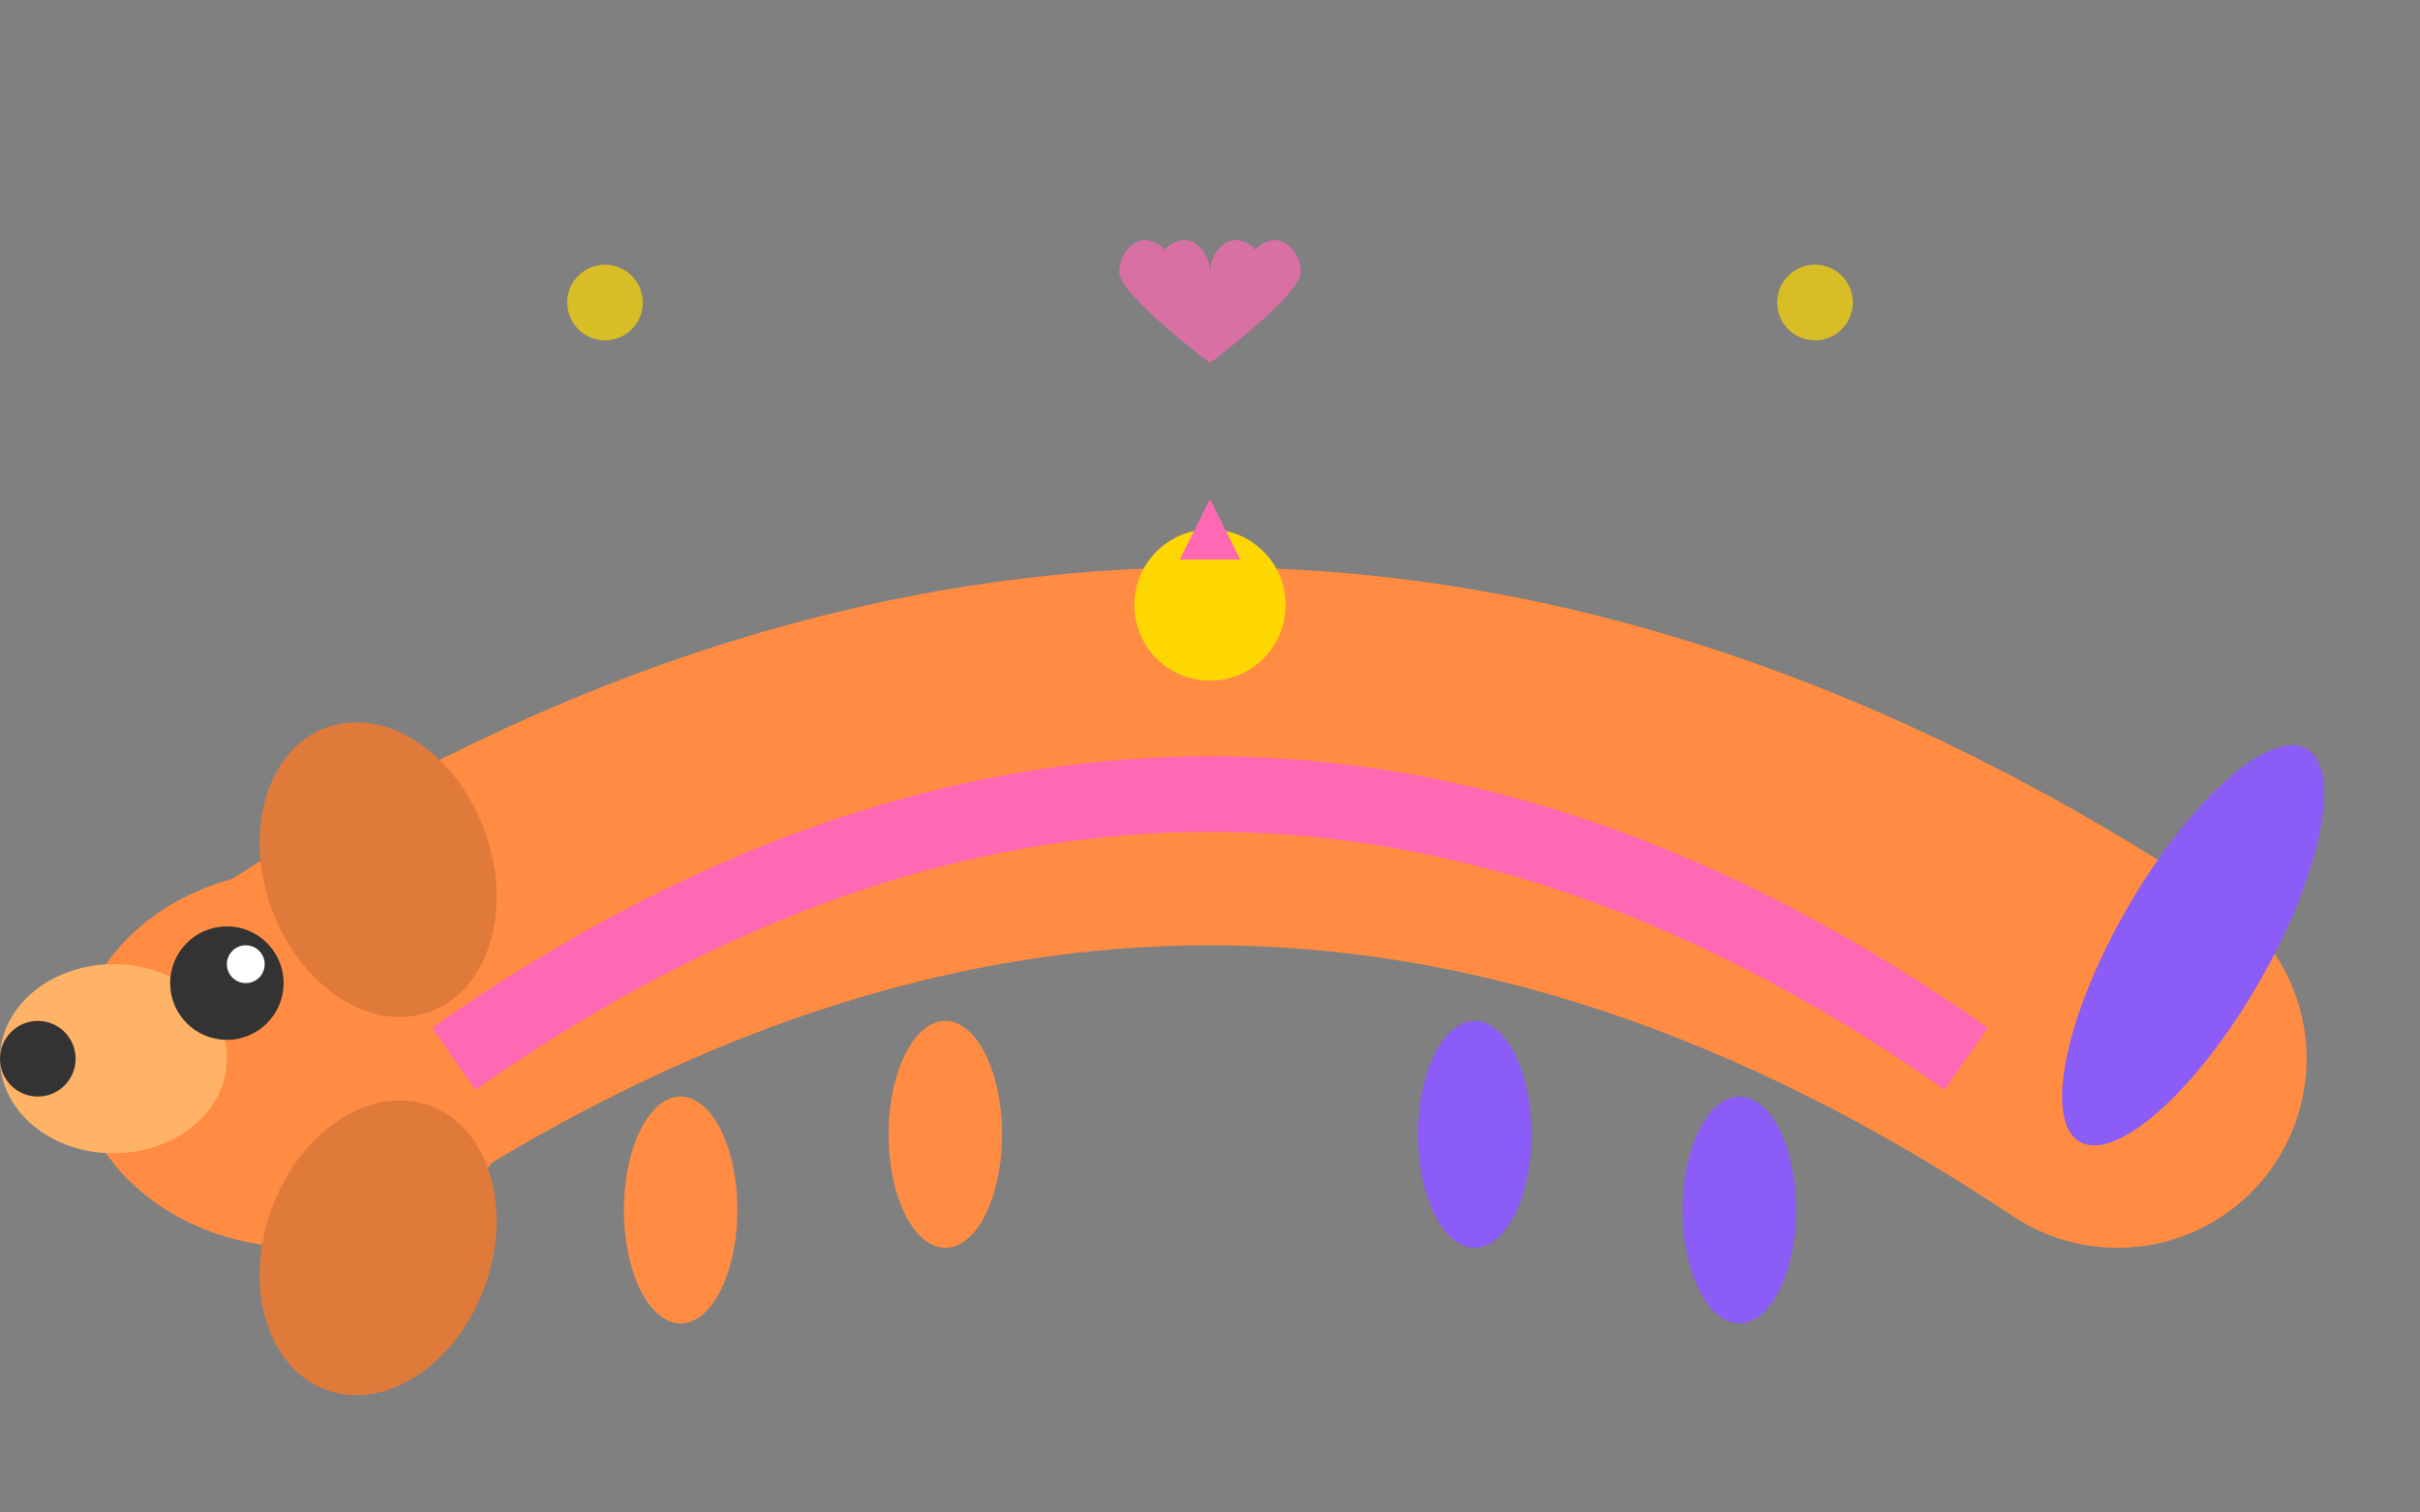 <svg viewBox="0 0 64 40" xmlns="http://www.w3.org/2000/svg">
    <rect x="0" y="0" width="64" height="40" fill="#808080" stroke="none"/>
    <!-- Тело таксы (изогнутое как мост) -->
    <path d="M8 28 Q32 12 56 28" stroke="#FF8C42" fill="none" stroke-width="10" stroke-linecap="round"/>

    <!-- Голова таксы (слева) -->
    <ellipse cx="8" cy="28" rx="6" ry="5" fill="#FF8C42"/>

    <!-- Мордочка -->
    <ellipse cx="3" cy="28" rx="3" ry="2.5" fill="#FFB366"/>

    <!-- Носик -->
    <circle cx="1" cy="28" r="1" fill="#333"/>

    <!-- Глазик -->
    <circle cx="6" cy="26" r="1.5" fill="#333"/>
    <circle cx="6.5" cy="25.5" r="0.5" fill="white"/>

    <!-- Ушки -->
    <ellipse cx="10" cy="23" rx="3" ry="4" fill="#E07A3B" transform="rotate(-20 10 23)"/>
    <ellipse cx="10" cy="33" rx="3" ry="4" fill="#E07A3B" transform="rotate(20 10 33)"/>

    <!-- Хвостик (справа) -->
    <ellipse cx="58" cy="25" rx="2" ry="6" fill="#8B5CF6" transform="rotate(30 58 25)"/>

    <!-- Лапки -->
    <ellipse cx="18" cy="32" rx="1.5" ry="3" fill="#FF8C42"/>
    <ellipse cx="25" cy="30" rx="1.5" ry="3" fill="#FF8C42"/>
    <ellipse cx="39" cy="30" rx="1.5" ry="3" fill="#8B5CF6"/>
    <ellipse cx="46" cy="32" rx="1.5" ry="3" fill="#8B5CF6"/>

    <!-- Ошейник -->
    <path d="M12 28 Q32 14 52 28" stroke="#FF69B4" fill="none" stroke-width="2"/>

    <!-- Медальон на ошейнике -->
    <circle cx="32" cy="16" r="2" fill="#FFD700"/>
    <path d="M32,14.5 L33,16.5 L31,16.5 Z" fill="#FF69B4" transform="scale(0.8) translate(8, 2)"/>

    <!-- Декоративные элементы -->
    <g fill="#FFD700" opacity="0.7">
        <!-- Звездочки -->
        <circle cx="16" cy="8" r="1"/>
        <circle cx="48" cy="8" r="1"/>

        <!-- Сердечко -->
        <g transform="translate(32, 6) scale(0.3)">
            <path d="M0,4 C0,2 -2,0 -4,2 C-6,0 -8,2 -8,4 C-8,6 0,12 0,12 C0,12 8,6 8,4 C8,2 6,0 4,2 C2,0 0,2 0,4 Z" fill="#FF69B4"/>
        </g>
    </g>
</svg>